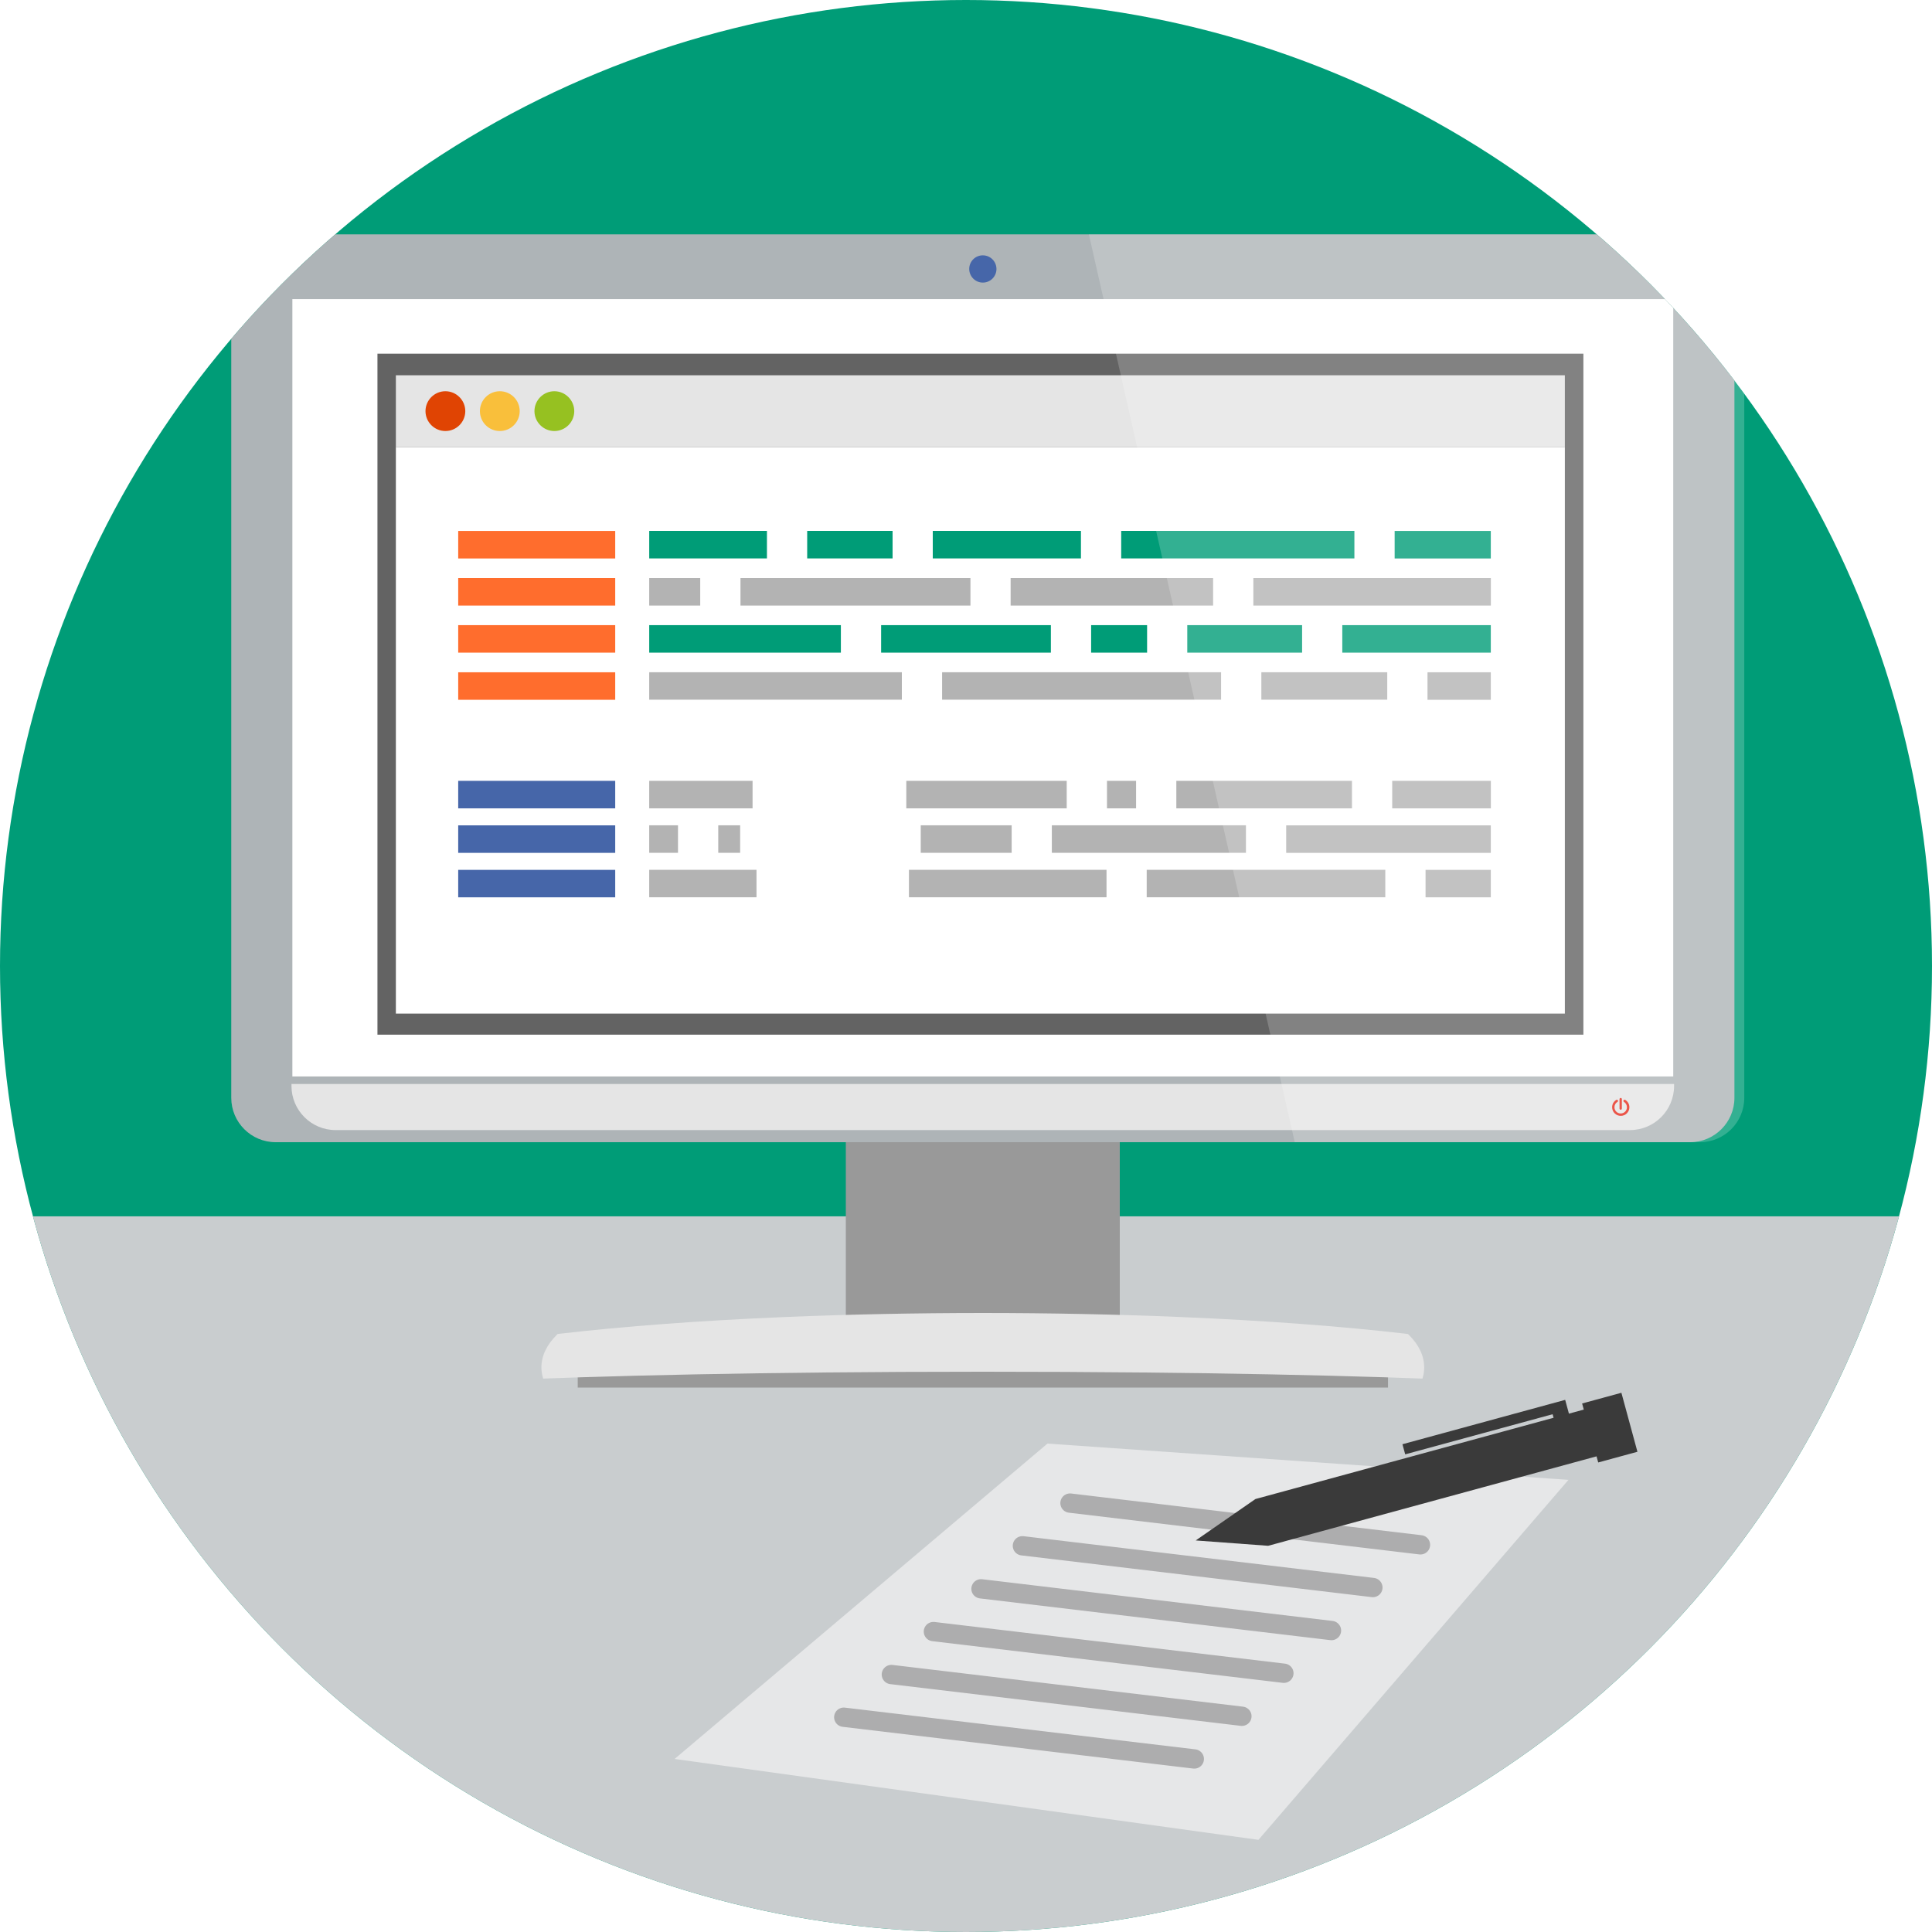 <?xml version="1.0" encoding="UTF-8"?>
<svg preserveAspectRatio="xMidYMid slice" width="200px" height="200px" xmlns="http://www.w3.org/2000/svg" xmlns:xlink="http://www.w3.org/1999/xlink" viewBox="0 0 300 300">
  <defs>
    <style>
      .cls-1 {
        fill: #e04403;
      }

      .cls-2 {
        fill: #ff6d2d;
      }

      .cls-3, .cls-4 {
        fill: #fff;
      }

      .cls-5 {
        fill: #e62b1c;
      }

      .cls-6, .cls-7 {
        fill: none;
      }

      .cls-8 {
        fill: #e5e5e5;
      }

      .cls-9 {
        fill: #aeb4b7;
      }

      .cls-10 {
        fill: #4666a9;
      }

      .cls-4 {
        mix-blend-mode: screen;
        opacity: .2;
      }

      .cls-11 {
        isolation: isolate;
      }

      .cls-12 {
        fill: #009c77;
      }

      .cls-13 {
        fill: #636363;
      }

      .cls-14 {
        fill: #3a3a3a;
      }

      .cls-15 {
        fill: #96c121;
      }

      .cls-16 {
        fill: #e6e7e8;
      }

      .cls-17 {
        fill: #f9bf3b;
      }

      .cls-18 {
        fill: #999;
      }

      .cls-19 {
        fill: #c9cdcf;
      }

      .cls-20 {
        fill: #b3b3b3;
      }

      .cls-7 {
        stroke: #adadae;
        stroke-linecap: round;
        stroke-miterlimit: 10;
        stroke-width: 3px;
      }

      .cls-21 {
        clip-path: url(#clippath);
      }
    </style>
    <clipPath id="clippath">
      <circle class="cls-6" cx="150" cy="150" r="150"></circle>
    </clipPath>
  </defs>
  <g class="cls-11">
    <g id="Icon_Image" data-name="Icon Image">
      <g class="cls-21">
        <rect class="cls-12" x="-1.5" y="-1.5" width="303" height="303"></rect>
        <rect class="cls-19" x="-17.11" y="188.87" width="328.05" height="112.63"></rect>
        <g>
          <g>
            <path class="cls-18" d="M89.71,215.46v-2.36l.54-.02c11.05-.4,24.02-.69,37.52-.85,7.91-.09,16.27-.14,24.85-.14s16.94.05,24.85.14c13.49.15,26.47.45,37.52.85l.54.02v2.36h-125.8Z"></path>
            <rect class="cls-18" x="131.34" y="175.75" width="42.54" height="29.1"></rect>
            <path class="cls-8" d="M220.37,214.05c-1.75-.06-3.57-.13-5.46-.19-11.03-.35-23.99-.61-37.47-.74-7.9-.08-16.25-.12-24.83-.12s-16.93.04-24.83.12c-13.48.13-26.44.39-37.47.74-1.88.06-3.7.13-5.45.19l-.52.02-.08-.3c-.12-.46-.19-.94-.19-1.42,0-1.79.8-3.5,2.39-5.08l.13-.13.25-.03c10.13-1.17,21.89-2.05,34.96-2.6,9.91-.42,20.52-.63,30.81-.63s20.9.21,30.81.63c13.07.55,24.83,1.43,34.96,2.6l.25.03.13.13c1.59,1.58,2.39,3.29,2.39,5.08,0,.48-.06.96-.19,1.42l-.08.3-.52-.02Z"></path>
          </g>
          <g>
            <path class="cls-9" d="M42.8,36.39h219.63c3.8,0,6.89,3.09,6.89,6.89v127.19c0,3.8-3.09,6.89-6.89,6.89H42.8c-3.8,0-6.89-3.09-6.89-6.89V43.28c0-3.8,3.09-6.89,6.89-6.89Z"></path>
            <rect class="cls-3" x="45.4" y="46.45" width="214.42" height="120.7"></rect>
            <g>
              <rect class="cls-13" x="58.61" y="54.92" width="187.26" height="105.74"></rect>
              <rect class="cls-3" x="61.47" y="69.41" width="181.52" height="87.98"></rect>
              <g>
                <rect class="cls-2" x="71.15" y="82.45" width="24.38" height="4.27"></rect>
                <rect class="cls-2" x="71.15" y="89.76" width="24.38" height="4.27"></rect>
                <rect class="cls-2" x="71.15" y="97.07" width="24.38" height="4.27"></rect>
                <rect class="cls-2" x="71.15" y="104.39" width="24.38" height="4.27"></rect>
                <path class="cls-12" d="M144.84,86.71h23.01v-4.27h-23.01v4.27ZM174.1,86.71h36.21v-4.27h-36.21v4.27ZM125.34,86.71h13.26v-4.27h-13.26v4.27ZM216.56,82.45v4.27h14.93v-4.27h-14.93ZM100.81,86.71h18.28v-4.27h-18.28v4.27Z"></path>
                <path class="cls-20" d="M114.98,94.03h35.71v-4.27h-35.71v4.27ZM156.93,94.03h31.44v-4.27h-31.44v4.27ZM194.62,89.76v4.27h36.88v-4.27h-36.88ZM100.81,94.03h7.92v-4.27h-7.92v4.27Z"></path>
                <path class="cls-12" d="M136.82,101.34h26.36v-4.27h-26.36v4.27ZM184.36,101.34h17.83v-4.27h-17.83v4.27ZM169.43,101.34h8.69v-4.27h-8.69v4.27ZM100.81,101.34h29.76v-4.27h-29.76v4.27ZM208.43,97.07v4.27h23.06v-4.27h-23.06Z"></path>
                <path class="cls-20" d="M146.29,108.65h43.32v-4.27h-43.32v4.27ZM195.86,108.65h19.55v-4.27h-19.55v4.27ZM100.81,108.65h39.23v-4.27h-39.23v4.27ZM221.66,104.39v4.27h9.83v-4.27h-9.83Z"></path>
                <rect class="cls-10" x="71.15" y="121.25" width="24.38" height="4.27"></rect>
                <rect class="cls-10" x="71.15" y="128.16" width="24.38" height="4.27"></rect>
                <rect class="cls-10" x="71.15" y="135.07" width="24.38" height="4.27"></rect>
                <path class="cls-20" d="M171.89,125.52h4.52v-4.27h-4.52v4.27ZM140.73,125.52h24.91v-4.27h-24.91v4.27ZM216.18,121.25v4.27h15.32v-4.27h-15.32ZM100.81,125.52h16.05v-4.27h-16.05v4.27ZM182.66,125.52h27.27v-4.27h-27.27v4.27Z"></path>
                <path class="cls-20" d="M111.53,132.42h3.4v-4.27h-3.4v4.27ZM142.97,132.42h14.12v-4.27h-14.12v4.27ZM163.33,132.42h30.14v-4.27h-30.14v4.27ZM199.72,128.16v4.27h31.77v-4.27h-31.77ZM100.81,132.42h4.47v-4.27h-4.47v4.27Z"></path>
                <path class="cls-20" d="M141.14,139.33h30.68v-4.27h-30.68v4.27ZM178.06,139.33h37.05v-4.27h-37.05v4.27ZM221.36,135.07v4.27h10.13v-4.27h-10.13ZM100.81,139.33h16.66v-4.27h-16.66v4.27Z"></path>
              </g>
              <rect class="cls-8" x="61.47" y="58.27" width="181.52" height="11.14"></rect>
              <g>
                <path class="cls-1" d="M72.25,63.84c0,1.71-1.39,3.09-3.09,3.09s-3.09-1.39-3.09-3.09,1.39-3.09,3.09-3.09,3.09,1.39,3.09,3.09Z"></path>
                <circle class="cls-17" cx="77.61" cy="63.84" r="3.09"></circle>
                <path class="cls-15" d="M89.17,63.84c0,1.71-1.39,3.09-3.09,3.09s-3.09-1.39-3.09-3.09,1.39-3.09,3.09-3.09,3.09,1.39,3.09,3.09Z"></path>
              </g>
            </g>
            <g>
              <path class="cls-8" d="M45.26,168.62c0,3.79,3.07,6.86,6.86,6.86h200.97c3.79,0,6.86-3.07,6.86-6.86v-.3H45.26v.3Z"></path>
              <path class="cls-5" d="M252.36,170.79c-.09-.05-.2-.03-.25.06-.05.09-.03.2.06.25.29.18.46.49.46.83,0,.54-.43.97-.97.97s-.97-.44-.97-.97c0-.34.17-.65.47-.83.09-.05.11-.17.06-.25-.05-.08-.16-.11-.25-.06-.4.25-.64.67-.64,1.14,0,.74.6,1.34,1.34,1.34s1.34-.6,1.34-1.34c0-.47-.24-.89-.64-1.14ZM251.66,172.32c.1,0,.18-.09.18-.18v-1.47c0-.1-.08-.18-.18-.18s-.18.08-.18.18v1.47c0,.1.08.18.18.18Z"></path>
              <path class="cls-10" d="M154.73,41.77c0,1.17-.96,2.12-2.12,2.11-1.17,0-2.11-.96-2.11-2.12,0-1.17.95-2.12,2.12-2.11,1.17,0,2.11.96,2.11,2.12Z"></path>
            </g>
          </g>
          <path class="cls-4" d="M201.05,177.36h62.91c3.8,0,6.89-3.09,6.89-6.89V43.28c0-3.8-3.09-6.89-6.89-6.89h-94.88l31.97,140.97Z"></path>
        </g>
        <g>
          <polygon class="cls-16" points="162.65 224.16 243.55 229.79 195.41 285.69 104.75 273.13 162.65 224.16"></polygon>
          <line class="cls-7" x1="166.15" y1="233.4" x2="220.57" y2="239.88"></line>
          <line class="cls-7" x1="158.76" y1="240.03" x2="213.18" y2="246.51"></line>
          <line class="cls-7" x1="152.33" y1="246.71" x2="206.75" y2="253.19"></line>
          <line class="cls-7" x1="144.94" y1="253.35" x2="199.36" y2="259.82"></line>
          <line class="cls-7" x1="138.41" y1="260.02" x2="192.84" y2="266.5"></line>
          <line class="cls-7" x1="131.02" y1="266.65" x2="185.45" y2="273.13"></line>
        </g>
        <polygon class="cls-14" points="251.77 216.27 245.67 217.93 245.93 218.88 243.62 219.51 243.47 218.95 243.04 217.37 240.66 218.02 217.77 224.26 218.2 225.83 241.09 219.6 241.24 220.15 194.94 232.77 185.67 239.2 196.92 240.03 247.91 226.14 248.17 227.09 254.26 225.43 251.77 216.27"></polygon>
      </g>
    </g>
  </g>
</svg>
